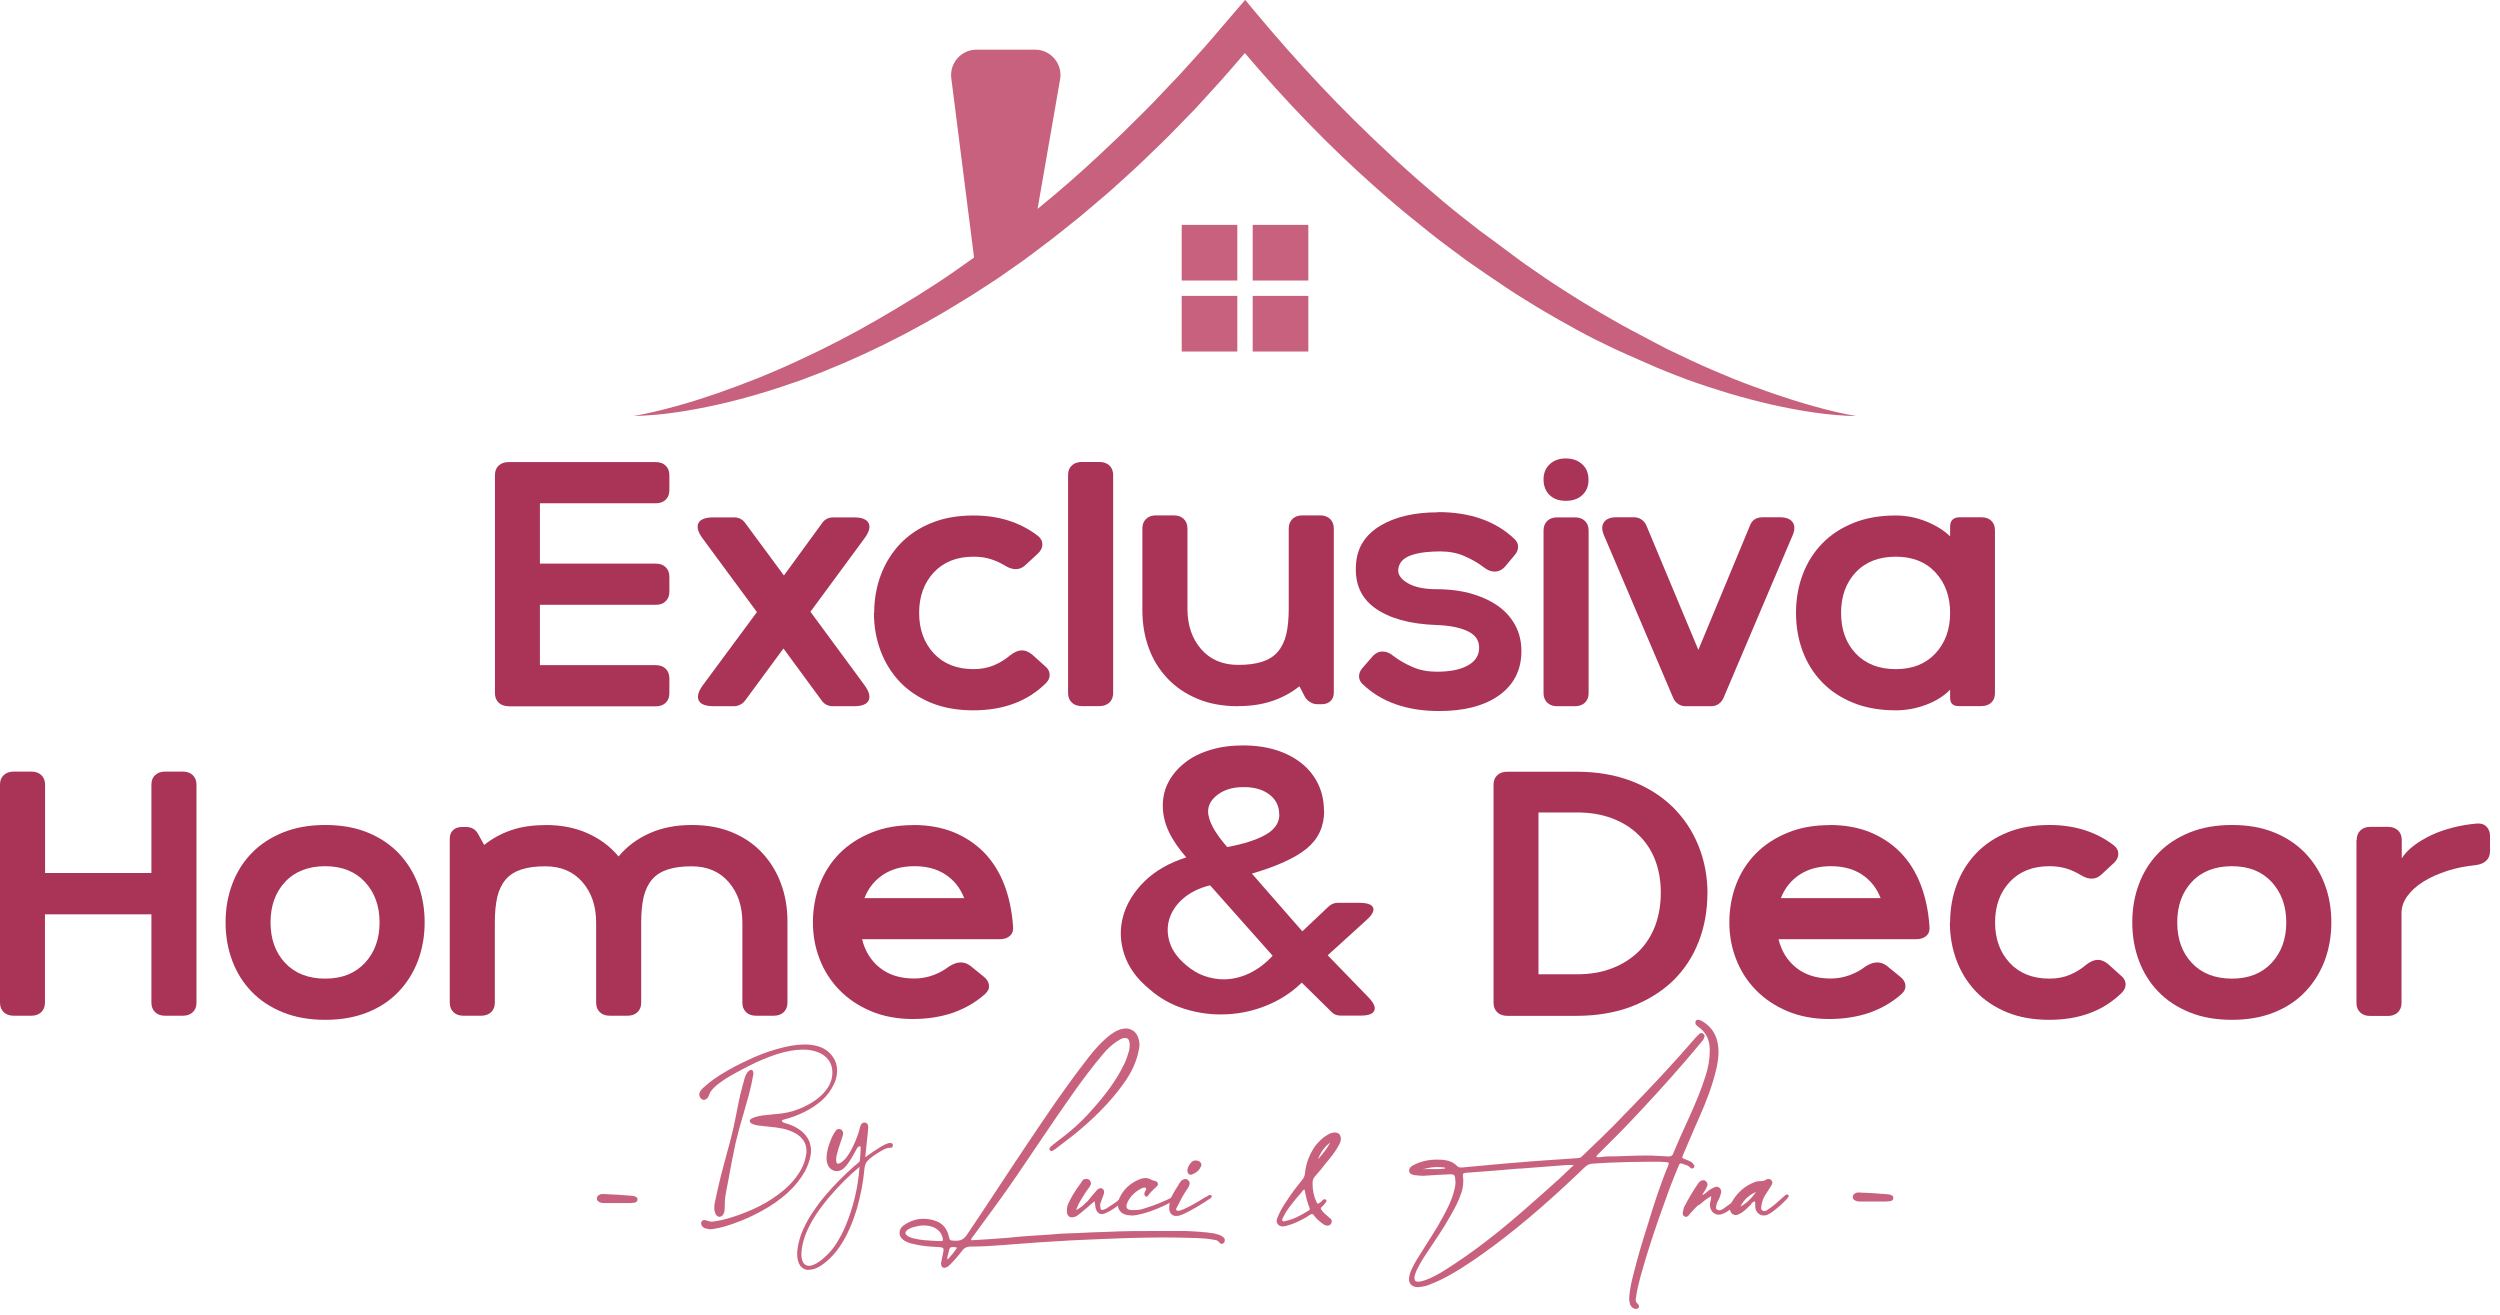 <svg width="213" height="112" viewBox="0 0 213 112" fill="none" xmlns="http://www.w3.org/2000/svg">
<g clip-path="url(#clip0_877_21)">
<path d="M43.34 60.17C42.98 60.17 42.7 60.07 42.49 59.87C42.28 59.67 42.17 59.4 42.17 59.06V40.48C42.17 40.14 42.27 39.87 42.49 39.67C42.7 39.47 42.98 39.37 43.34 39.37H55.86C56.22 39.37 56.5 39.47 56.71 39.67C56.92 39.87 57.03 40.14 57.03 40.48V41.76C57.03 42.1 56.93 42.37 56.71 42.58C56.49 42.79 56.22 42.88 55.86 42.88H46V48.02H55.86C56.22 48.02 56.5 48.12 56.71 48.32C56.92 48.52 57.03 48.79 57.03 49.14V50.41C57.03 50.75 56.93 51.02 56.71 51.23C56.49 51.44 56.22 51.53 55.86 51.53H46V56.67H55.86C56.22 56.67 56.5 56.77 56.71 56.97C56.92 57.17 57.03 57.45 57.03 57.79V59.07C57.03 59.41 56.93 59.68 56.71 59.88C56.5 60.08 56.22 60.18 55.86 60.18H43.34V60.17Z" fill="#AA3358"/>
<path d="M60.82 60.17C60.13 60.17 59.7 60.01 59.54 59.69C59.38 59.37 59.48 58.94 59.86 58.41L64.49 52.15L59.83 45.83C59.45 45.3 59.35 44.87 59.51 44.56C59.67 44.25 60.1 44.08 60.79 44.08H62.52C62.94 44.08 63.26 44.24 63.49 44.56L66.79 49.03L70.05 44.56C70.27 44.24 70.59 44.08 71.02 44.08H72.75C73.42 44.08 73.83 44.24 74 44.56C74.17 44.88 74.06 45.3 73.68 45.83L69.05 52.12L73.68 58.41C74.06 58.94 74.16 59.37 74 59.69C73.84 60.01 73.42 60.17 72.75 60.17H70.98C70.56 60.17 70.24 60.01 70.01 59.69L66.75 55.25L63.48 59.69C63.37 59.84 63.23 59.96 63.06 60.04C62.89 60.12 62.72 60.17 62.54 60.17H60.81H60.82Z" fill="#AA3358"/>
<path d="M74.48 52.22C74.48 51.07 74.67 49.99 75.05 48.98C75.43 47.97 75.98 47.09 76.7 46.33C77.42 45.58 78.3 44.98 79.35 44.56C80.39 44.13 81.59 43.92 82.95 43.92C85.08 43.92 86.9 44.49 88.41 45.64C88.68 45.85 88.81 46.1 88.81 46.38C88.81 46.66 88.69 46.91 88.44 47.15L87.37 48.14C87.12 48.38 86.85 48.49 86.54 48.49C86.25 48.49 85.95 48.39 85.64 48.2C85.26 47.97 84.86 47.78 84.42 47.64C83.99 47.5 83.49 47.43 82.94 47.43C81.52 47.43 80.39 47.88 79.56 48.77C78.73 49.66 78.31 50.81 78.31 52.22C78.31 53.63 78.73 54.77 79.56 55.67C80.39 56.56 81.52 57.01 82.94 57.01C83.58 57.01 84.17 56.9 84.69 56.68C85.21 56.46 85.67 56.17 86.07 55.83C86.43 55.55 86.76 55.41 87.07 55.41C87.36 55.41 87.64 55.53 87.93 55.76L89.03 56.75C89.27 56.94 89.41 57.17 89.43 57.44C89.45 57.71 89.35 57.96 89.13 58.19C87.57 59.74 85.51 60.52 82.93 60.52C81.58 60.52 80.38 60.31 79.33 59.88C78.29 59.45 77.4 58.86 76.68 58.11C75.96 57.35 75.41 56.47 75.03 55.46C74.65 54.45 74.46 53.37 74.46 52.22H74.48Z" fill="#AA3358"/>
<path d="M91 40.47C91 40.13 91.1 39.86 91.32 39.66C91.53 39.46 91.81 39.36 92.17 39.36H93.67C94.03 39.36 94.31 39.46 94.52 39.66C94.73 39.86 94.84 40.13 94.84 40.47V59.05C94.84 59.39 94.73 59.66 94.52 59.86C94.31 60.06 94.02 60.16 93.67 60.16H92.17C91.81 60.16 91.53 60.06 91.32 59.86C91.11 59.66 91 59.39 91 59.05V40.47Z" fill="#AA3358"/>
<path d="M105.49 60.17C104.18 60.17 103.02 59.96 102.01 59.53C101 59.11 100.14 58.52 99.44 57.77C98.74 57.02 98.21 56.16 97.86 55.17C97.5 54.18 97.33 53.11 97.33 51.96V45.03C97.33 44.69 97.43 44.42 97.65 44.21C97.86 44.01 98.14 43.91 98.5 43.91H100C100.36 43.91 100.64 44.01 100.85 44.21C101.06 44.41 101.17 44.69 101.17 45.03V51.86C101.17 53.27 101.56 54.41 102.34 55.31C103.12 56.2 104.17 56.65 105.51 56.65C106.31 56.65 106.98 56.56 107.54 56.38C108.09 56.2 108.54 55.92 108.87 55.53C109.2 55.15 109.44 54.65 109.59 54.05C109.73 53.44 109.8 52.71 109.8 51.86V45.03C109.8 44.69 109.91 44.42 110.12 44.21C110.33 44.01 110.62 43.91 110.97 43.91H112.47C112.83 43.91 113.11 44.01 113.32 44.21C113.53 44.41 113.64 44.69 113.64 45.03V59.01C113.64 59.31 113.55 59.55 113.36 59.73C113.17 59.91 112.92 60 112.61 60H112.24C112.04 60 111.85 59.95 111.66 59.84C111.47 59.73 111.32 59.59 111.21 59.43L110.71 58.47C110.02 59.02 109.25 59.44 108.38 59.73C107.51 60.02 106.56 60.16 105.52 60.16L105.49 60.17Z" fill="#AA3358"/>
<path d="M122.51 43.63C125.26 43.63 127.44 44.4 129.04 45.93C129.24 46.12 129.34 46.34 129.34 46.58C129.34 46.82 129.25 47.06 129.07 47.27L128.3 48.19C128.03 48.53 127.71 48.7 127.33 48.7C127.02 48.7 126.71 48.57 126.4 48.32C125.93 47.96 125.39 47.65 124.77 47.38C124.15 47.11 123.46 46.98 122.71 46.98C122.31 46.98 121.91 47 121.51 47.04C121.11 47.08 120.74 47.15 120.41 47.25C120.08 47.34 119.8 47.48 119.58 47.66C119.36 47.84 119.21 48.08 119.15 48.38C119.04 48.87 119.29 49.29 119.9 49.66C120.51 50.03 121.34 50.2 122.38 50.2C123.53 50.2 124.57 50.34 125.49 50.62C126.41 50.9 127.19 51.28 127.82 51.77C128.45 52.26 128.92 52.86 129.24 53.56C129.55 54.26 129.67 55.04 129.61 55.89C129.5 57.36 128.82 58.51 127.58 59.34C126.34 60.17 124.68 60.58 122.62 60.58C119.87 60.58 117.69 59.82 116.09 58.28C115.89 58.09 115.79 57.87 115.79 57.63C115.79 57.39 115.88 57.15 116.06 56.94L116.86 56.02C117.13 55.68 117.44 55.51 117.79 55.51C118.12 55.51 118.43 55.64 118.72 55.89C119.19 56.25 119.73 56.56 120.35 56.83C120.97 57.1 121.66 57.23 122.41 57.23C123.45 57.23 124.29 57.08 124.92 56.77C125.55 56.46 125.91 56.03 126 55.48C126.11 54.74 125.83 54.19 125.17 53.84C124.51 53.49 123.57 53.29 122.37 53.25C120.11 53.17 118.36 52.68 117.14 51.8C115.92 50.92 115.39 49.64 115.54 47.99C115.65 46.63 116.33 45.56 117.59 44.8C118.85 44.04 120.48 43.65 122.5 43.65L122.51 43.63Z" fill="#AA3358"/>
<path d="M131.51 40.85C131.51 40.32 131.68 39.89 132.03 39.56C132.37 39.23 132.83 39.06 133.41 39.06C133.99 39.06 134.45 39.23 134.81 39.56C135.17 39.89 135.34 40.33 135.34 40.89C135.34 41.45 135.16 41.85 134.81 42.18C134.46 42.51 133.99 42.67 133.41 42.67C132.83 42.67 132.37 42.51 132.03 42.18C131.69 41.85 131.51 41.41 131.51 40.85ZM131.51 45.2C131.51 44.86 131.61 44.59 131.83 44.38C132.05 44.17 132.32 44.08 132.68 44.08H134.18C134.54 44.08 134.82 44.18 135.03 44.38C135.24 44.58 135.35 44.85 135.35 45.2V59.06C135.35 59.4 135.24 59.67 135.03 59.87C134.82 60.07 134.53 60.17 134.18 60.17H132.68C132.32 60.17 132.04 60.07 131.83 59.87C131.62 59.67 131.51 59.4 131.51 59.06V45.2Z" fill="#AA3358"/>
<path d="M143.63 60.17C143.38 60.17 143.17 60.11 142.98 59.98C142.79 59.85 142.65 59.68 142.56 59.47L136.66 45.61C136.46 45.14 136.46 44.77 136.66 44.49C136.86 44.21 137.21 44.07 137.73 44.07H139.2C139.45 44.07 139.66 44.13 139.85 44.26C140.04 44.39 140.18 44.56 140.27 44.77L144.7 55.37L149.1 44.77C149.28 44.3 149.64 44.07 150.2 44.07H151.63C152.16 44.07 152.53 44.21 152.73 44.49C152.93 44.77 152.93 45.14 152.73 45.61L146.84 59.47C146.75 59.68 146.61 59.85 146.42 59.98C146.23 60.11 146.01 60.17 145.77 60.17H143.64H143.63Z" fill="#AA3358"/>
<path d="M153.02 52.22C153.02 51.05 153.21 49.96 153.59 48.95C153.97 47.94 154.52 47.06 155.24 46.32C155.96 45.57 156.85 44.99 157.9 44.56C158.96 44.13 160.16 43.92 161.52 43.92C162.41 43.92 163.27 44.09 164.12 44.43C164.96 44.77 165.64 45.2 166.15 45.7V44.87C166.15 44.34 166.43 44.07 166.98 44.07H168.81C169.17 44.07 169.45 44.17 169.66 44.37C169.87 44.57 169.97 44.84 169.97 45.19V59.05C169.97 59.39 169.87 59.66 169.66 59.86C169.45 60.06 169.16 60.16 168.81 60.16H166.88C166.39 60.16 166.15 59.92 166.15 59.46V58.76C165.64 59.29 164.96 59.72 164.12 60.04C163.27 60.36 162.41 60.52 161.52 60.52C160.17 60.52 158.96 60.31 157.9 59.88C156.84 59.45 155.96 58.87 155.24 58.12C154.52 57.38 153.97 56.5 153.59 55.49C153.21 54.48 153.02 53.39 153.02 52.22ZM156.86 52.22C156.86 53.65 157.28 54.8 158.11 55.68C158.94 56.56 160.08 57.01 161.52 57.01C162.96 57.01 164.07 56.56 164.9 55.67C165.73 54.78 166.15 53.63 166.15 52.22C166.15 50.81 165.73 49.67 164.9 48.77C164.07 47.87 162.94 47.43 161.52 47.43C160.1 47.43 158.94 47.87 158.11 48.76C157.28 49.64 156.86 50.8 156.86 52.22Z" fill="#AA3358"/>
<path d="M1.17 86.54C0.81 86.54 0.53 86.44 0.32 86.24C0.11 86.04 0 85.77 0 85.43V66.85C0 66.51 0.1 66.24 0.32 66.04C0.53 65.84 0.81 65.74 1.17 65.74H2.67C3.03 65.74 3.31 65.84 3.52 66.04C3.73 66.24 3.84 66.51 3.84 66.85V74.38H12.9V66.85C12.9 66.51 13 66.24 13.22 66.04C13.43 65.84 13.71 65.74 14.07 65.74H15.57C15.93 65.74 16.21 65.84 16.42 66.04C16.63 66.24 16.74 66.51 16.74 66.85V85.43C16.74 85.77 16.64 86.04 16.42 86.24C16.21 86.44 15.93 86.54 15.57 86.54H14.07C13.71 86.54 13.43 86.44 13.22 86.24C13.01 86.04 12.9 85.77 12.9 85.43V77.9H3.83V85.43C3.83 85.77 3.72 86.04 3.51 86.24C3.3 86.44 3.01 86.54 2.66 86.54H1.16H1.17Z" fill="#AA3358"/>
<path d="M19.22 78.59C19.22 77.419 19.41 76.329 19.79 75.32C20.17 74.309 20.72 73.43 21.44 72.69C22.16 71.94 23.05 71.36 24.1 70.93C25.16 70.5 26.36 70.29 27.72 70.29C29.08 70.29 30.27 70.5 31.32 70.93C32.36 71.35 33.25 71.95 33.97 72.7C34.69 73.46 35.24 74.34 35.62 75.35C36 76.359 36.18 77.439 36.18 78.59C36.18 79.74 35.99 80.82 35.62 81.83C35.24 82.84 34.69 83.72 33.97 84.48C33.25 85.24 32.37 85.829 31.32 86.249C30.28 86.669 29.08 86.889 27.72 86.889C26.36 86.889 25.16 86.68 24.1 86.249C23.04 85.82 22.16 85.24 21.44 84.49C20.72 83.749 20.17 82.87 19.79 81.86C19.41 80.85 19.22 79.76 19.22 78.59ZM23.05 78.59C23.05 80.019 23.47 81.17 24.3 82.05C25.13 82.93 26.27 83.379 27.71 83.379C29.15 83.379 30.26 82.93 31.09 82.04C31.92 81.15 32.34 79.999 32.34 78.59C32.34 77.18 31.92 76.04 31.09 75.139C30.26 74.249 29.13 73.8 27.71 73.8C26.29 73.8 25.13 74.24 24.3 75.129C23.47 76.01 23.05 77.169 23.05 78.59Z" fill="#AA3358"/>
<path d="M46.47 70.29C47.8 70.29 49 70.519 50.05 70.99C51.11 71.46 51.99 72.12 52.7 72.97C53.41 72.12 54.29 71.46 55.35 70.99C56.41 70.519 57.6 70.29 58.93 70.29C60.26 70.29 61.4 70.5 62.41 70.93C63.42 71.35 64.27 71.94 64.96 72.69C65.65 73.44 66.18 74.3 66.54 75.29C66.91 76.28 67.09 77.35 67.09 78.499V85.43C67.09 85.77 66.98 86.04 66.77 86.24C66.56 86.439 66.27 86.54 65.92 86.54H64.42C64.06 86.54 63.78 86.439 63.57 86.24C63.36 86.04 63.25 85.77 63.25 85.43V78.6C63.25 77.189 62.86 76.05 62.08 75.15C61.3 74.25 60.25 73.809 58.92 73.809C58.12 73.809 57.44 73.9 56.89 74.08C56.34 74.26 55.89 74.54 55.56 74.93C55.23 75.31 54.99 75.81 54.84 76.41C54.7 77.02 54.63 77.749 54.63 78.6V85.43C54.63 85.77 54.52 86.04 54.31 86.24C54.1 86.439 53.81 86.54 53.46 86.54H51.96C51.6 86.54 51.32 86.439 51.11 86.24C50.9 86.04 50.79 85.77 50.79 85.43V78.6C50.79 77.189 50.4 76.05 49.62 75.15C48.84 74.25 47.79 73.809 46.45 73.809C45.65 73.809 44.97 73.9 44.42 74.08C43.87 74.26 43.42 74.54 43.09 74.93C42.76 75.31 42.52 75.81 42.37 76.41C42.23 77.02 42.16 77.749 42.16 78.6V85.43C42.16 85.77 42.05 86.04 41.84 86.24C41.63 86.439 41.34 86.54 40.99 86.54H39.49C39.13 86.54 38.85 86.439 38.64 86.24C38.43 86.04 38.32 85.77 38.32 85.43V71.45C38.32 71.15 38.41 70.91 38.6 70.73C38.79 70.55 39.04 70.46 39.35 70.46H39.72C40.16 70.46 40.5 70.65 40.72 71.029L41.25 71.99C41.94 71.439 42.71 71.02 43.56 70.73C44.41 70.44 45.37 70.3 46.44 70.3L46.47 70.29Z" fill="#AA3358"/>
<path d="M77.81 70.29C79.1 70.29 80.25 70.5 81.26 70.91C82.27 71.33 83.14 71.91 83.86 72.65C84.58 73.4 85.15 74.3 85.56 75.37C85.97 76.43 86.22 77.62 86.31 78.91C86.35 79.25 86.27 79.52 86.06 79.72C85.85 79.92 85.56 80.019 85.21 80.019H73.45C73.7 81.04 74.2 81.85 74.97 82.46C75.74 83.07 76.71 83.37 77.89 83.37C78.47 83.37 79.01 83.27 79.52 83.08C80.03 82.89 80.47 82.65 80.85 82.35C81.21 82.12 81.54 81.999 81.85 81.999C82.14 81.999 82.41 82.09 82.68 82.29L83.81 83.21C84.08 83.419 84.23 83.66 84.26 83.93C84.29 84.2 84.19 84.45 83.94 84.68C83.16 85.38 82.25 85.909 81.21 86.279C80.17 86.639 79.01 86.82 77.75 86.82C76.49 86.82 75.26 86.6 74.2 86.15C73.14 85.7 72.25 85.1 71.52 84.35C70.79 83.6 70.22 82.72 69.84 81.73C69.45 80.74 69.26 79.689 69.26 78.59C69.26 77.49 69.45 76.359 69.84 75.35C70.23 74.34 70.79 73.46 71.52 72.72C72.25 71.98 73.15 71.389 74.22 70.95C75.29 70.51 76.48 70.3 77.82 70.3L77.81 70.29ZM77.91 73.8C76.87 73.8 75.98 74.04 75.25 74.519C74.52 74.999 73.99 75.659 73.65 76.519H82.15C81.82 75.669 81.29 74.999 80.57 74.519C79.85 74.04 78.97 73.8 77.92 73.8H77.91Z" fill="#AA3358"/>
<path d="M112.82 69.07C112.82 70.41 112.32 71.48 111.34 72.29C110.35 73.1 108.79 73.81 106.66 74.43L110.96 79.35L113.19 77.24C113.41 77.03 113.68 76.92 113.99 76.92H115.79C116.48 76.92 116.88 77.06 116.99 77.33C117.1 77.61 116.9 77.97 116.39 78.42L113.12 81.39L116.62 85C117.06 85.47 117.22 85.84 117.08 86.12C116.95 86.4 116.56 86.53 115.91 86.53H114.24C113.88 86.53 113.61 86.41 113.41 86.18L110.91 83.72C110.02 84.59 108.97 85.26 107.76 85.73C106.55 86.2 105.3 86.43 104.01 86.43C102.92 86.43 101.86 86.26 100.81 85.92C99.77 85.58 98.81 85.04 97.95 84.29C96.86 83.4 96.14 82.4 95.78 81.29C95.42 80.18 95.4 79.1 95.7 78.03C96 76.97 96.6 75.99 97.51 75.09C98.42 74.2 99.61 73.51 101.07 73.05C100.41 72.28 99.9 71.55 99.57 70.83C99.24 70.12 99.07 69.39 99.07 68.64C99.07 67.89 99.24 67.21 99.57 66.6C99.9 65.98 100.37 65.44 100.97 64.97C101.57 64.5 102.29 64.14 103.14 63.89C103.98 63.63 104.92 63.51 105.94 63.51C106.96 63.51 107.93 63.65 108.77 63.92C109.61 64.19 110.34 64.58 110.94 65.07C111.54 65.56 112 66.15 112.32 66.83C112.64 67.51 112.8 68.26 112.8 69.07H112.82ZM103.09 75.43C102.16 75.66 101.4 76.04 100.81 76.55C100.22 77.06 99.83 77.64 99.63 78.29C99.43 78.94 99.44 79.61 99.66 80.3C99.88 80.99 100.35 81.64 101.06 82.23C101.55 82.66 102.07 82.96 102.61 83.15C103.15 83.34 103.7 83.44 104.26 83.44C105.01 83.44 105.75 83.26 106.48 82.91C107.2 82.56 107.85 82.06 108.43 81.43L103.1 75.43H103.09ZM108.99 69.39C108.99 68.69 108.71 68.12 108.16 67.7C107.61 67.27 106.87 67.06 105.96 67.06C105.05 67.06 104.35 67.27 103.78 67.68C103.21 68.1 102.93 68.58 102.93 69.13C102.93 69.53 103.08 70 103.36 70.52C103.65 71.04 104.05 71.59 104.56 72.17C105.96 71.91 107.05 71.56 107.83 71.12C108.61 70.68 109 70.1 109 69.4L108.99 69.39Z" fill="#AA3358"/>
<path d="M145.47 76.13C145.47 77.6 145.22 78.97 144.72 80.25C144.22 81.53 143.49 82.63 142.54 83.56C141.58 84.48 140.41 85.21 139.02 85.75C137.63 86.28 136.06 86.55 134.31 86.55H128.42C128.06 86.55 127.78 86.45 127.57 86.25C127.36 86.05 127.25 85.78 127.25 85.44V66.86C127.25 66.52 127.35 66.25 127.57 66.05C127.78 65.85 128.06 65.75 128.42 65.75H134.31C136.07 65.75 137.63 66.02 139.01 66.55C140.38 67.08 141.55 67.82 142.51 68.75C143.46 69.69 144.2 70.79 144.71 72.06C145.22 73.32 145.48 74.69 145.48 76.16L145.47 76.13ZM141.5 76.06C141.5 75.04 141.34 74.11 141.02 73.28C140.7 72.45 140.23 71.73 139.6 71.13C138.98 70.52 138.23 70.05 137.35 69.72C136.47 69.39 135.47 69.22 134.34 69.22H131.08V83.01H134.34C135.47 83.01 136.48 82.84 137.35 82.5C138.23 82.16 138.98 81.68 139.6 81.08C140.22 80.47 140.69 79.74 141.02 78.88C141.34 78.02 141.5 77.08 141.5 76.05V76.06Z" fill="#AA3358"/>
<path d="M155.89 70.29C157.18 70.29 158.33 70.5 159.34 70.91C160.35 71.33 161.22 71.91 161.94 72.65C162.66 73.4 163.23 74.3 163.64 75.37C164.05 76.43 164.3 77.62 164.39 78.91C164.43 79.25 164.35 79.52 164.14 79.72C163.93 79.92 163.64 80.019 163.29 80.019H151.53C151.78 81.04 152.28 81.85 153.05 82.46C153.82 83.07 154.79 83.37 155.97 83.37C156.55 83.37 157.09 83.27 157.6 83.08C158.11 82.89 158.55 82.65 158.93 82.35C159.29 82.12 159.62 81.999 159.93 81.999C160.22 81.999 160.49 82.09 160.76 82.29L161.89 83.21C162.16 83.419 162.31 83.66 162.34 83.93C162.37 84.2 162.27 84.45 162.02 84.68C161.24 85.38 160.33 85.909 159.29 86.279C158.25 86.639 157.09 86.82 155.83 86.82C154.57 86.82 153.34 86.6 152.28 86.15C151.22 85.7 150.33 85.1 149.6 84.35C148.87 83.6 148.3 82.72 147.92 81.73C147.53 80.74 147.34 79.689 147.34 78.59C147.34 77.49 147.53 76.359 147.92 75.35C148.31 74.34 148.87 73.46 149.6 72.72C150.33 71.98 151.23 71.389 152.3 70.95C153.37 70.51 154.56 70.3 155.9 70.3L155.89 70.29ZM155.99 73.8C154.95 73.8 154.06 74.04 153.33 74.519C152.6 74.999 152.07 75.659 151.73 76.519H160.23C159.9 75.669 159.37 74.999 158.65 74.519C157.93 74.04 157.05 73.8 156 73.8H155.99Z" fill="#AA3358"/>
<path d="M166.15 78.59C166.15 77.439 166.34 76.359 166.72 75.35C167.1 74.34 167.65 73.46 168.37 72.7C169.09 71.95 169.97 71.35 171.02 70.93C172.06 70.5 173.26 70.29 174.62 70.29C176.75 70.29 178.57 70.86 180.08 72.01C180.35 72.22 180.48 72.469 180.48 72.749C180.48 73.029 180.36 73.279 180.11 73.519L179.04 74.51C178.79 74.75 178.52 74.86 178.21 74.86C177.92 74.86 177.62 74.76 177.31 74.57C176.93 74.34 176.53 74.15 176.09 74.01C175.66 73.87 175.16 73.8 174.61 73.8C173.19 73.8 172.06 74.249 171.23 75.139C170.4 76.029 169.98 77.18 169.98 78.59C169.98 79.999 170.4 81.14 171.23 82.04C172.06 82.93 173.19 83.379 174.61 83.379C175.25 83.379 175.84 83.27 176.36 83.05C176.88 82.83 177.34 82.54 177.74 82.2C178.1 81.919 178.43 81.779 178.74 81.779C179.03 81.779 179.31 81.9 179.6 82.129L180.7 83.12C180.94 83.31 181.08 83.54 181.1 83.809C181.12 84.079 181.02 84.329 180.8 84.559C179.24 86.109 177.18 86.889 174.6 86.889C173.25 86.889 172.05 86.68 171 86.249C169.96 85.82 169.07 85.23 168.35 84.48C167.63 83.72 167.08 82.84 166.7 81.83C166.32 80.82 166.13 79.74 166.13 78.59H166.15Z" fill="#AA3358"/>
<path d="M181.67 78.59C181.67 77.419 181.86 76.329 182.24 75.32C182.62 74.309 183.17 73.43 183.89 72.69C184.61 71.94 185.5 71.36 186.55 70.93C187.61 70.5 188.81 70.29 190.17 70.29C191.53 70.29 192.72 70.5 193.77 70.93C194.81 71.35 195.7 71.95 196.42 72.7C197.14 73.46 197.69 74.34 198.07 75.35C198.45 76.359 198.63 77.439 198.63 78.59C198.63 79.74 198.44 80.82 198.07 81.83C197.69 82.84 197.14 83.72 196.42 84.48C195.7 85.24 194.82 85.829 193.77 86.249C192.73 86.669 191.53 86.889 190.17 86.889C188.81 86.889 187.61 86.68 186.55 86.249C185.49 85.82 184.61 85.24 183.89 84.49C183.17 83.749 182.62 82.87 182.24 81.86C181.86 80.85 181.67 79.76 181.67 78.59ZM185.5 78.59C185.5 80.019 185.92 81.17 186.75 82.05C187.58 82.93 188.72 83.379 190.16 83.379C191.6 83.379 192.71 82.93 193.54 82.04C194.37 81.15 194.79 79.999 194.79 78.59C194.79 77.18 194.37 76.04 193.54 75.139C192.71 74.24 191.58 73.8 190.16 73.8C188.74 73.8 187.58 74.24 186.75 75.129C185.92 76.01 185.5 77.169 185.5 78.59Z" fill="#AA3358"/>
<path d="M200.79 71.57C200.79 71.23 200.89 70.96 201.11 70.75C201.33 70.54 201.6 70.45 201.96 70.45H203.46C203.82 70.45 204.1 70.55 204.31 70.75C204.52 70.95 204.63 71.22 204.63 71.57V73.13C204.87 72.75 205.21 72.39 205.64 72.06C206.07 71.73 206.57 71.43 207.12 71.17C207.68 70.9 208.29 70.69 208.95 70.52C209.61 70.35 210.29 70.23 210.98 70.17C211.34 70.13 211.62 70.21 211.83 70.41C212.04 70.61 212.15 70.89 212.15 71.23V72.51C212.15 72.85 212.05 73.12 211.83 73.33C211.62 73.53 211.34 73.65 210.98 73.7C210.09 73.79 209.26 73.95 208.5 74.2C207.73 74.45 207.06 74.75 206.48 75.11C205.9 75.47 205.45 75.88 205.11 76.34C204.78 76.8 204.61 77.28 204.61 77.79V85.45C204.61 85.79 204.5 86.06 204.29 86.26C204.08 86.46 203.79 86.56 203.44 86.56H201.94C201.58 86.56 201.3 86.46 201.09 86.26C200.88 86.06 200.77 85.79 200.77 85.45V71.59L200.79 71.57Z" fill="#AA3358"/>
<path d="M51.08 102.42C50.93 102.37 50.85 102.24 50.85 102.09C50.88 101.94 50.95 101.83 51.11 101.78C51.19 101.73 51.26 101.73 51.37 101.73C52.19 101.76 53.01 101.81 53.82 101.88C53.9 101.88 54 101.91 54.08 101.93C54.21 101.98 54.31 102.03 54.31 102.16V102.21C54.31 102.36 54.21 102.44 54.05 102.47C53.95 102.47 53.82 102.5 53.69 102.5H51.52C51.37 102.5 51.21 102.5 51.09 102.42H51.08Z" fill="#C8617E"/>
<path d="M82.78 105.67C83.78 105.62 84.77 105.54 85.77 105.47C86.46 105.39 87.15 105.34 87.84 105.29C88.68 105.24 89.55 105.19 90.39 105.11C90.85 105.08 91.31 105.08 91.77 105.06C92.59 105.01 93.41 104.98 94.2 104.96C95.71 104.88 97.19 104.88 98.7 104.88H100.95C101.77 104.91 102.59 104.96 103.4 105.08C103.58 105.13 103.78 105.16 103.99 105.26C104.09 105.31 104.22 105.39 104.3 105.49C104.35 105.54 104.35 105.62 104.35 105.67C104.35 105.77 104.32 105.87 104.22 105.93C104.17 105.98 104.14 105.98 104.09 105.98C104.01 105.98 103.94 105.93 103.86 105.83C103.76 105.68 103.58 105.65 103.43 105.63C102.92 105.53 102.41 105.5 101.9 105.48C100.95 105.45 99.98 105.43 99.04 105.43C98.1 105.43 97.12 105.46 96.15 105.48C94.51 105.53 92.91 105.61 91.27 105.68C89.4 105.78 87.54 105.91 85.7 106.06C84.7 106.14 83.68 106.21 82.69 106.21C82.36 106.21 82.13 106.34 81.95 106.59C81.64 107 81.31 107.38 80.95 107.74C80.87 107.82 80.77 107.92 80.64 107.97C80.56 108 80.51 108.02 80.46 108.02C80.31 108.02 80.2 107.92 80.18 107.71C80.18 107.63 80.18 107.53 80.21 107.45C80.26 107.19 80.31 106.96 80.36 106.71C80.39 106.61 80.39 106.53 80.39 106.48C80.39 106.3 80.29 106.28 80.01 106.25C79.27 106.22 78.55 106.17 77.84 105.99C77.58 105.94 77.33 105.86 77.1 105.73C76.79 105.55 76.64 105.3 76.64 105.04C76.64 104.78 76.77 104.55 77.02 104.38C77.56 104.02 78.09 103.84 78.68 103.84C79.09 103.84 79.5 103.92 79.91 104.1C80.4 104.33 80.7 104.76 80.83 105.3C80.93 105.73 80.93 105.68 81.37 105.71H81.5C81.93 105.71 82.19 105.51 82.42 105.15C84.18 102.54 85.89 99.89 87.66 97.26C89.17 95.01 90.7 92.74 92.36 90.59C92.9 89.87 93.46 89.16 94.12 88.57C94.48 88.24 94.86 87.93 95.32 87.75C95.5 87.67 95.7 87.65 95.88 87.62C96.37 87.62 96.77 87.88 96.95 88.34C97.03 88.54 97.08 88.77 97.08 89C97.08 89.1 97.08 89.23 97.05 89.33C96.87 90.43 96.39 91.4 95.75 92.29C94.55 93.98 93.07 95.41 91.46 96.71C90.95 97.12 90.41 97.5 89.9 97.91C89.85 97.94 89.82 97.96 89.77 97.99C89.72 98.04 89.64 98.07 89.59 98.07C89.54 98.07 89.49 98.04 89.44 97.99C89.41 97.96 89.41 97.94 89.41 97.91C89.41 97.83 89.46 97.76 89.51 97.71C89.69 97.56 89.87 97.4 90.07 97.25C91.14 96.46 92.14 95.59 93.01 94.59C94.11 93.36 95.11 92.09 95.82 90.58C95.97 90.25 96.1 89.86 96.2 89.51C96.23 89.36 96.25 89.2 96.25 89.05C96.25 88.95 96.25 88.85 96.22 88.77C96.19 88.54 96.07 88.44 95.86 88.44H95.78C95.55 88.47 95.37 88.59 95.17 88.72C94.71 89.03 94.33 89.38 93.97 89.82C93.05 90.89 92.21 92.04 91.39 93.19C89.75 95.51 88.2 97.87 86.59 100.22C85.41 101.96 84.14 103.64 82.89 105.36C82.84 105.44 82.74 105.51 82.74 105.64C82.74 105.64 82.77 105.67 82.79 105.67H82.78ZM77.88 104.54C77.68 104.59 77.45 104.67 77.27 104.82C77.19 104.9 77.14 104.97 77.14 105.05C77.14 105.13 77.19 105.2 77.29 105.28C77.42 105.38 77.57 105.43 77.72 105.48C78.05 105.56 78.38 105.63 78.72 105.66C79.21 105.69 79.67 105.74 80.15 105.74H80.23C80.31 105.74 80.33 105.71 80.33 105.64V105.54C80.28 105.28 80.18 105.08 80.02 104.9C79.66 104.52 79.2 104.41 78.64 104.41C78.44 104.41 78.15 104.46 77.87 104.54H77.88ZM81.48 106.28C81.35 106.25 81.25 106.25 81.17 106.25C80.91 106.25 80.89 106.35 80.81 106.76C80.76 106.89 80.71 107.04 80.71 107.19C80.71 107.22 80.74 107.27 80.74 107.32C81.02 107.01 81.3 106.68 81.53 106.32C81.5 106.29 81.5 106.27 81.48 106.27V106.28Z" fill="#C8617E"/>
<path d="M92.62 102.4C92.85 102.09 93.11 101.81 93.36 101.51C93.39 101.48 93.44 101.43 93.46 101.38C93.59 101.28 93.69 101.23 93.79 101.23C93.84 101.23 93.89 101.26 93.94 101.28C94.02 101.36 94.07 101.43 94.07 101.54C94.07 101.62 94.07 101.67 94.04 101.74C93.96 101.97 93.89 102.17 93.81 102.38C93.76 102.48 93.73 102.58 93.73 102.69C93.73 102.77 93.76 102.82 93.76 102.89C93.76 103.02 93.81 103.09 93.91 103.09C93.96 103.09 93.99 103.06 94.04 103.06C94.12 103.03 94.19 102.98 94.27 102.96C94.76 102.65 95.22 102.35 95.62 101.99C95.65 101.96 95.67 101.96 95.67 101.94C95.75 101.89 95.82 101.81 95.9 101.81C95.93 101.81 95.95 101.81 96 101.86C96.03 101.89 96.03 101.91 96.03 101.96C96.03 102.04 95.98 102.11 95.9 102.16C95.39 102.62 94.85 103.08 94.19 103.36C94.09 103.41 93.99 103.44 93.88 103.44C93.6 103.44 93.42 103.24 93.34 102.88C93.31 102.73 93.29 102.55 93.26 102.34C93.06 102.52 92.85 102.67 92.67 102.85C92.47 103 92.29 103.18 92.08 103.34C91.93 103.47 91.77 103.6 91.59 103.67C91.49 103.7 91.41 103.72 91.33 103.72C91.07 103.72 90.92 103.54 90.9 103.23V103.1C90.9 102.84 90.98 102.61 91.1 102.38C91.36 101.84 91.69 101.33 92.05 100.85C92.13 100.75 92.18 100.62 92.28 100.52C92.36 100.47 92.46 100.44 92.54 100.44C92.62 100.44 92.69 100.47 92.77 100.49C92.87 100.57 92.95 100.69 92.95 100.85C92.95 100.88 92.92 100.93 92.92 100.95C92.89 101.05 92.82 101.13 92.77 101.21C92.51 101.54 92.31 101.87 92.11 102.21C91.93 102.49 91.8 102.77 91.68 103.1C92.06 102.92 92.34 102.67 92.6 102.38L92.62 102.4Z" fill="#C8617E"/>
<path d="M96.34 103.55C95.65 103.55 95.24 103.17 95.24 102.63C95.24 102.45 95.29 102.27 95.37 102.09C95.73 101.3 96.34 100.76 97.16 100.45C97.31 100.4 97.44 100.37 97.59 100.37C97.77 100.37 97.95 100.42 98.1 100.52C98.2 100.57 98.3 100.6 98.43 100.62C98.56 100.67 98.66 100.77 98.66 100.88C98.66 100.96 98.61 101.03 98.53 101.11C98.27 101.34 98.02 101.57 97.81 101.88C97.78 101.91 97.76 101.96 97.68 101.96C97.65 101.96 97.63 101.96 97.6 101.93C97.55 101.88 97.5 101.83 97.5 101.75V101.7C97.5 101.57 97.58 101.5 97.63 101.39C97.63 101.36 97.66 101.34 97.66 101.31C97.66 101.23 97.61 101.18 97.51 101.18H97.46C97.36 101.21 97.26 101.23 97.15 101.31C96.66 101.57 96.28 101.97 96.05 102.46C96 102.59 95.97 102.69 95.97 102.77C95.97 102.95 96.1 103.08 96.4 103.1H96.63C96.91 103.1 97.19 103.07 97.47 102.97C98.36 102.69 99.23 102.36 100.08 101.9C100.18 101.82 100.28 101.8 100.36 101.8C100.41 101.8 100.46 101.83 100.46 101.88V101.91C100.46 102.04 100.33 102.11 100.23 102.17C99.16 102.78 98.06 103.27 96.86 103.52C96.71 103.55 96.55 103.55 96.37 103.57V103.54H96.32L96.34 103.55Z" fill="#C8617E"/>
<path d="M99.74 102.11C99.97 101.62 100.28 101.16 100.56 100.7C100.64 100.6 100.71 100.52 100.82 100.5C100.87 100.47 100.95 100.45 101 100.45C101.08 100.45 101.18 100.5 101.23 100.55C101.31 100.63 101.36 100.73 101.36 100.83C101.36 100.86 101.36 100.91 101.33 100.96C101.3 101.06 101.25 101.16 101.18 101.27C100.82 101.76 100.57 102.29 100.29 102.83L100.21 102.98V103.03C100.21 103.11 100.26 103.16 100.34 103.16C100.54 103.16 100.7 103.08 100.88 103.01C101.49 102.73 102.06 102.4 102.62 102.04C102.75 101.99 102.88 101.91 102.98 101.84C103.03 101.81 103.06 101.81 103.11 101.81C103.14 101.81 103.19 101.81 103.21 101.86C103.24 101.89 103.24 101.91 103.24 101.94C103.24 101.99 103.19 102.04 103.14 102.09C103.09 102.12 103.04 102.17 102.99 102.19C102.3 102.65 101.61 103.06 100.87 103.42C100.69 103.5 100.51 103.57 100.31 103.6H100.21C99.88 103.6 99.67 103.4 99.62 103.04V102.84C99.62 102.61 99.67 102.35 99.77 102.12L99.74 102.11ZM101.56 98.97C101.66 98.89 101.76 98.87 101.87 98.87C101.95 98.87 102.05 98.9 102.13 98.92C102.26 99 102.36 99.1 102.36 99.25C102.36 99.3 102.33 99.35 102.31 99.4C102.16 99.73 101.9 99.94 101.57 100.06C101.52 100.09 101.49 100.09 101.47 100.09C101.29 100.09 101.16 99.94 101.16 99.68C101.21 99.42 101.34 99.17 101.57 98.96L101.56 98.97Z" fill="#C8617E"/>
<path d="M114.08 97.54C113.77 98.15 113.34 98.66 112.9 99.18C112.64 99.54 112.34 99.87 112.06 100.2C111.88 100.38 111.83 100.58 111.83 100.84C111.83 101.4 111.93 101.91 112.16 102.4C112.21 102.5 112.24 102.55 112.29 102.55C112.34 102.55 112.39 102.52 112.47 102.45C112.57 102.4 112.65 102.3 112.73 102.22C112.76 102.19 112.81 102.17 112.86 102.17C112.89 102.17 112.91 102.17 112.94 102.2C112.99 102.23 113.02 102.28 113.02 102.33C113.02 102.38 112.99 102.41 112.94 102.46C112.86 102.59 112.76 102.69 112.66 102.79C112.56 102.87 112.53 102.92 112.53 102.94C112.53 102.99 112.56 103.04 112.63 103.14C112.78 103.34 112.99 103.52 113.19 103.68C113.24 103.73 113.29 103.78 113.37 103.83C113.42 103.91 113.47 103.98 113.47 104.06C113.47 104.11 113.44 104.19 113.42 104.24C113.34 104.37 113.24 104.42 113.09 104.42H113.01C112.81 104.37 112.65 104.24 112.5 104.11C112.3 103.96 112.12 103.78 111.96 103.57C111.91 103.47 111.86 103.44 111.78 103.44C111.75 103.44 111.68 103.47 111.63 103.49C111.27 103.75 110.86 103.95 110.48 104.13C110.2 104.26 109.89 104.36 109.61 104.44C109.51 104.47 109.38 104.49 109.28 104.49C109.13 104.49 109 104.44 108.9 104.34C108.82 104.24 108.77 104.14 108.77 104.03C108.77 103.88 108.85 103.72 108.9 103.6C109.1 103.11 109.39 102.65 109.69 102.22C110.07 101.63 110.48 101.1 110.92 100.56C111.07 100.38 111.15 100.23 111.18 100C111.26 99.13 111.56 98.34 112.07 97.62C112.38 97.24 112.71 96.9 113.14 96.67C113.29 96.57 113.45 96.52 113.63 96.49H113.73C114.06 96.49 114.24 96.69 114.24 97.03C114.24 97.23 114.16 97.39 114.09 97.54H114.08ZM110.96 101.5C110.45 102.09 109.96 102.65 109.55 103.29C109.47 103.44 109.37 103.62 109.29 103.78C109.26 103.86 109.24 103.91 109.24 103.93C109.24 104.01 109.29 104.06 109.39 104.06C109.42 104.06 109.47 104.03 109.52 104.03C110.24 103.88 110.85 103.54 111.46 103.16C111.54 103.13 111.59 103.06 111.59 102.98C111.59 102.95 111.59 102.9 111.56 102.88C111.36 102.39 111.25 101.88 111.15 101.35C111.02 101.38 110.97 101.45 110.95 101.5H110.96ZM112.29 98.77C112.67 98.34 113.06 97.88 113.34 97.34C112.83 97.72 112.5 98.21 112.29 98.77Z" fill="#C8617E"/>
<path d="M136.24 98.59C136.34 98.59 136.44 98.59 136.52 98.56C136.65 98.56 136.78 98.53 136.9 98.53C138 98.53 139.1 98.45 140.2 98.45H140.61C141.15 98.48 141.66 98.5 142.17 98.53C142.35 98.53 142.48 98.48 142.55 98.3C143.44 96.1 144.59 93.98 145.31 91.68C145.54 90.99 145.67 90.27 145.67 89.53V89.43C145.67 88.64 145.39 87.97 144.7 87.49C144.62 87.44 144.55 87.36 144.5 87.31C144.45 87.26 144.45 87.21 144.45 87.13C144.45 87.08 144.45 87.03 144.48 86.98C144.53 86.9 144.61 86.88 144.68 86.88C144.71 86.88 144.76 86.88 144.78 86.91C144.86 86.91 144.93 86.96 145.01 86.99C145.83 87.48 146.29 88.19 146.39 89.16C146.39 89.29 146.42 89.44 146.42 89.57C146.42 90.46 146.19 91.33 145.93 92.18C145.52 93.56 144.93 94.86 144.35 96.17L143.43 98.32C143.4 98.37 143.4 98.42 143.38 98.45C143.35 98.53 143.33 98.58 143.33 98.6C143.33 98.68 143.41 98.7 143.53 98.75C143.65 98.8 143.81 98.85 143.96 98.93C144.09 98.98 144.22 99.08 144.29 99.21C144.34 99.26 144.37 99.31 144.37 99.36C144.37 99.41 144.34 99.46 144.29 99.51C144.24 99.54 144.21 99.56 144.16 99.56C144.11 99.56 144.06 99.53 144.01 99.48C143.98 99.48 143.96 99.45 143.96 99.43C143.81 99.3 143.6 99.23 143.4 99.17C143.3 99.14 143.25 99.12 143.2 99.12C143.1 99.12 143.07 99.2 143 99.38C142.57 100.4 142.18 101.4 141.82 102.45C141.05 104.55 140.34 106.69 139.75 108.84C139.6 109.4 139.47 109.94 139.39 110.53C139.39 110.61 139.36 110.66 139.36 110.73C139.36 110.86 139.41 111.01 139.56 111.11C139.61 111.16 139.64 111.21 139.64 111.29V111.37C139.59 111.47 139.51 111.52 139.38 111.52C139.2 111.52 139 111.39 138.89 111.16C138.84 110.98 138.81 110.83 138.81 110.67V110.49C138.86 109.88 138.99 109.26 139.14 108.68C139.5 107.22 139.93 105.77 140.39 104.34C140.9 102.65 141.44 100.97 142.13 99.31C142.16 99.21 142.18 99.16 142.18 99.11C142.18 99.06 142.13 99.03 141.92 99.01C141.77 99.01 141.59 98.98 141.41 98.98H140.62C139.42 98.98 138.27 99.01 137.07 99.06C136.64 99.09 136.18 99.11 135.74 99.14C135.46 99.14 135.23 99.24 135.02 99.45C132.57 101.8 130.04 104.07 127.33 106.09C126.13 106.98 124.93 107.83 123.63 108.57C123.07 108.9 122.48 109.18 121.89 109.41C121.61 109.54 121.33 109.61 121.02 109.64C120.94 109.64 120.87 109.67 120.79 109.67C120.71 109.67 120.64 109.64 120.56 109.64C120.23 109.54 120.05 109.33 120.05 109C120.05 108.69 120.15 108.41 120.28 108.13C120.51 107.62 120.82 107.13 121.12 106.67C121.71 105.7 122.37 104.75 122.91 103.73C123.34 102.96 123.73 102.17 123.93 101.3C123.98 101.1 124.01 100.92 124.01 100.74C124.01 100.64 123.98 100.51 123.98 100.41C123.95 100.1 123.88 100.05 123.57 100.05C122.96 100.08 122.34 100.1 121.7 100.15C121.55 100.15 121.39 100.18 121.24 100.18C121.04 100.18 120.81 100.15 120.6 100.13C120.37 100.1 120.11 100.05 120.06 99.8V99.72C120.06 99.54 120.19 99.39 120.44 99.26C121.08 98.93 121.74 98.8 122.43 98.8C122.63 98.8 122.81 98.8 123.02 98.83C123.45 98.88 123.84 99.03 124.14 99.34C124.24 99.44 124.34 99.47 124.47 99.47H124.57C125.69 99.37 126.79 99.27 127.92 99.16C128.84 99.08 129.79 99.01 130.7 98.93C131.95 98.85 133.2 98.75 134.46 98.67C134.61 98.67 134.72 98.59 134.82 98.49C135.94 97.42 137.04 96.37 138.12 95.25C138.3 95.05 138.48 94.87 138.66 94.69C140.65 92.65 142.62 90.55 144.49 88.38L144.8 88.07C144.85 88.02 144.9 88.02 144.95 88.02C145 88.02 145.05 88.02 145.1 88.07C145.18 88.12 145.23 88.2 145.23 88.27C145.23 88.3 145.23 88.32 145.2 88.37C145.17 88.52 145.1 88.63 145 88.73C144.51 89.32 144 89.93 143.49 90.52C141.98 92.26 140.45 93.94 138.87 95.6C138 96.52 137.11 97.39 136.24 98.26C136.16 98.36 136.04 98.41 136.01 98.57C136.09 98.6 136.14 98.6 136.21 98.6L136.24 98.59ZM129.44 99.56C127.93 99.69 126.43 99.82 124.92 99.92C124.69 99.95 124.64 99.97 124.64 100.1V100.23C124.67 100.36 124.67 100.49 124.67 100.61C124.67 100.97 124.62 101.33 124.49 101.68C124.26 102.37 123.93 102.98 123.57 103.6C122.96 104.7 122.24 105.72 121.55 106.77C121.24 107.23 120.96 107.69 120.71 108.2C120.63 108.4 120.53 108.61 120.51 108.84C120.51 109.1 120.59 109.2 120.82 109.2H120.9C121.1 109.17 121.28 109.12 121.49 109.05C122 108.85 122.51 108.59 123 108.28C125.5 106.72 127.78 104.91 129.97 102.99C130.97 102.12 131.94 101.25 132.91 100.38C133.29 100.02 133.65 99.66 134.09 99.26H133.48C132.15 99.36 130.8 99.46 129.47 99.57L129.44 99.56ZM121.83 99.61H122.16C122.47 99.61 122.77 99.61 123.08 99.56C123.11 99.56 123.13 99.56 123.13 99.53C123.13 99.53 123.13 99.5 123.1 99.48C122.9 99.45 122.67 99.43 122.46 99.43C122.03 99.43 121.62 99.51 121.21 99.63C121.41 99.6 121.62 99.6 121.82 99.6L121.83 99.61Z" fill="#C8617E"/>
<path d="M144.72 102.65C144.46 102.88 144.21 103.16 143.98 103.42C143.93 103.47 143.88 103.55 143.83 103.6C143.78 103.63 143.7 103.68 143.63 103.68C143.6 103.68 143.58 103.68 143.55 103.65C143.42 103.6 143.37 103.5 143.37 103.39C143.37 103.31 143.37 103.24 143.4 103.19C143.43 103.04 143.45 102.88 143.53 102.76C143.89 102.07 144.27 101.43 144.71 100.79C144.74 100.74 144.79 100.71 144.81 100.69C144.91 100.59 145.01 100.56 145.12 100.56C145.2 100.56 145.25 100.56 145.3 100.61C145.4 100.69 145.48 100.79 145.48 100.92C145.48 101 145.45 101.05 145.43 101.1C145.4 101.2 145.33 101.3 145.28 101.41C145.2 101.51 145.15 101.61 145.08 101.72C145.05 101.75 145.05 101.77 145.05 101.82C145.18 101.77 145.25 101.69 145.36 101.62C145.54 101.44 145.77 101.29 146 101.19C146.08 101.14 146.18 101.11 146.26 101.11C146.34 101.11 146.41 101.14 146.49 101.19C146.59 101.27 146.64 101.39 146.64 101.52C146.64 101.57 146.64 101.65 146.61 101.7C146.58 101.88 146.51 102.03 146.43 102.21C146.33 102.36 146.25 102.54 146.23 102.75C146.2 102.8 146.2 102.83 146.2 102.88C146.2 103.03 146.3 103.11 146.48 103.11H146.58C146.73 103.06 146.89 102.96 147.01 102.85C147.39 102.59 147.75 102.34 148.08 102.03C148.16 101.95 148.23 101.9 148.34 101.85C148.37 101.82 148.39 101.82 148.42 101.82C148.45 101.82 148.47 101.82 148.5 101.85C148.53 101.88 148.55 101.9 148.55 101.93C148.55 101.98 148.52 102.01 148.5 102.03C148.47 102.08 148.42 102.13 148.4 102.18C148.02 102.56 147.61 102.92 147.15 103.23C147 103.33 146.82 103.41 146.64 103.46C146.56 103.49 146.51 103.49 146.44 103.49C146.11 103.49 145.8 103.26 145.72 102.9C145.69 102.8 145.69 102.7 145.69 102.62C145.69 102.54 145.69 102.49 145.72 102.42C145.75 102.29 145.77 102.14 145.8 101.91C145.37 102.14 145.06 102.42 144.75 102.68L144.72 102.65Z" fill="#C8617E"/>
<path d="M149.21 102.6C148.95 102.83 148.72 103.09 148.44 103.29C148.31 103.37 148.18 103.44 148.06 103.49C147.98 103.52 147.93 103.52 147.88 103.52C147.62 103.52 147.45 103.34 147.39 103.06V102.93C147.39 102.8 147.42 102.65 147.49 102.52C147.95 101.68 148.59 101.06 149.51 100.71C149.64 100.66 149.79 100.63 149.94 100.63H150.07C150.22 100.63 150.35 100.6 150.48 100.5C150.56 100.45 150.61 100.45 150.68 100.45C150.75 100.45 150.86 100.48 150.91 100.55C150.96 100.6 151.01 100.68 151.01 100.75C151.01 100.82 150.98 100.9 150.93 100.98C150.78 101.24 150.6 101.49 150.44 101.75C150.26 102.03 150.13 102.34 150.08 102.67C150.08 102.75 150.05 102.82 150.05 102.93C150.05 103.01 150.08 103.08 150.15 103.13C150.2 103.16 150.25 103.18 150.3 103.18C150.43 103.18 150.53 103.13 150.63 103.05C151.06 102.77 151.47 102.41 151.86 102.05C151.94 101.97 152.04 101.9 152.12 101.82C152.17 101.79 152.22 101.77 152.27 101.77C152.3 101.77 152.32 101.77 152.35 101.8C152.38 101.83 152.4 101.85 152.4 101.9C152.4 101.95 152.35 102 152.32 102.05C152.29 102.08 152.27 102.13 152.22 102.18C151.81 102.59 151.38 103 150.89 103.33C150.79 103.38 150.66 103.46 150.56 103.51C150.46 103.54 150.36 103.56 150.28 103.56C149.97 103.56 149.72 103.38 149.59 103.07C149.54 102.87 149.54 102.69 149.54 102.48C149.54 102.45 149.54 102.4 149.49 102.35C149.36 102.4 149.26 102.5 149.18 102.58L149.21 102.6ZM149.62 101.55C149.03 101.81 148.57 102.21 148.29 102.8C148.85 102.49 149.26 102.06 149.62 101.55Z" fill="#C8617E"/>
<path d="M158.08 102.29C157.93 102.24 157.85 102.11 157.85 101.96C157.88 101.81 157.95 101.7 158.11 101.65C158.19 101.6 158.26 101.6 158.37 101.6C159.19 101.63 160.01 101.68 160.82 101.75C160.9 101.75 161 101.78 161.08 101.8C161.21 101.85 161.31 101.9 161.31 102.03V102.08C161.31 102.23 161.21 102.31 161.05 102.34C160.95 102.34 160.82 102.37 160.69 102.37H158.52C158.37 102.37 158.21 102.37 158.09 102.29H158.08Z" fill="#C8617E"/>
<path d="M60.37 104.7C60.1 104.7 59.91 104.61 59.8 104.44C59.76 104.37 59.73 104.29 59.73 104.22C59.73 104.15 59.76 104.07 59.83 104.01C59.88 103.97 59.94 103.95 60.01 103.95C60.09 103.95 60.2 103.98 60.33 104.03C60.41 104.06 60.5 104.08 60.61 104.08H60.72C61.29 104.01 61.84 103.88 62.39 103.7C63.17 103.46 63.93 103.15 64.67 102.78C65.41 102.41 66.1 101.96 66.73 101.44C67.36 100.92 67.89 100.3 68.28 99.59C68.47 99.23 68.6 98.85 68.67 98.46C68.7 98.32 68.71 98.18 68.71 98.04C68.71 97.8 68.66 97.57 68.56 97.35C68.39 97.02 68.13 96.76 67.78 96.56C67.43 96.37 67.07 96.24 66.7 96.16C66.33 96.08 65.94 96.03 65.55 96L64.84 95.92C64.7 95.91 64.56 95.89 64.42 95.86C64.28 95.83 64.15 95.78 64.03 95.72C63.98 95.69 63.94 95.66 63.92 95.62C63.89 95.58 63.88 95.54 63.88 95.51C63.88 95.42 63.94 95.34 64.06 95.29C64.26 95.18 64.56 95.1 64.94 95.04C65.15 95.01 65.43 94.98 65.78 94.95C66.22 94.92 66.66 94.87 67.1 94.78C67.73 94.64 68.33 94.41 68.89 94.1C69.71 93.65 70.29 93.11 70.64 92.48C70.83 92.12 70.92 91.76 70.92 91.38C70.92 90.96 70.81 90.61 70.59 90.31C70.37 90.02 70.08 89.8 69.72 89.66C69.36 89.52 68.98 89.44 68.58 89.43H68.38C67.73 89.43 67 89.56 66.18 89.82C65.4 90.08 64.64 90.39 63.9 90.77C63.54 90.95 63.1 91.18 62.59 91.46C61.3 92.17 60.57 92.78 60.42 93.27C60.4 93.36 60.36 93.44 60.3 93.52C60.24 93.6 60.16 93.66 60.07 93.69C60.04 93.7 60.01 93.71 59.97 93.71C59.89 93.71 59.81 93.68 59.74 93.61C59.64 93.51 59.58 93.4 59.58 93.26C59.58 93.15 59.61 93.04 59.68 92.95C59.78 92.8 59.94 92.64 60.17 92.46L60.24 92.4C60.58 92.11 60.94 91.85 61.32 91.61C62.09 91.13 62.88 90.7 63.7 90.33C64.46 89.96 65.25 89.66 66.06 89.42C67.01 89.13 67.85 88.99 68.57 88.99C68.89 88.99 69.19 89.02 69.49 89.09C70.13 89.23 70.62 89.55 70.97 90.06C71.2 90.39 71.32 90.77 71.32 91.2C71.32 91.59 71.24 91.96 71.08 92.31C70.82 92.88 70.46 93.37 69.99 93.78C69.14 94.52 68.05 95.06 66.71 95.41C66.65 95.43 66.62 95.46 66.62 95.5C66.62 95.56 66.69 95.62 66.82 95.67C67.89 95.95 68.59 96.46 68.94 97.21C69.04 97.48 69.1 97.76 69.1 98.03C69.1 98.21 69.08 98.38 69.04 98.56C68.94 98.99 68.79 99.4 68.59 99.78C67.85 101.11 66.61 102.24 64.87 103.19C64.12 103.6 63.35 103.95 62.55 104.23C61.68 104.55 60.95 104.72 60.37 104.74V104.7ZM61.32 103.68C61.32 103.68 61.25 103.68 61.21 103.66C61.1 103.61 61.01 103.53 60.96 103.4C60.9 103.28 60.87 103.16 60.86 103.04V102.92C60.86 102.77 60.86 102.63 60.9 102.48C60.94 102.33 60.96 102.19 60.99 102.05C61.16 101.29 61.29 100.68 61.41 100.22C61.58 99.57 61.75 98.91 61.93 98.26C62.11 97.61 62.23 97.18 62.28 96.96C62.45 96.3 62.61 95.57 62.76 94.78L62.89 94.11C63 93.54 63.13 92.98 63.29 92.42L63.35 92.21C63.45 91.76 63.58 91.44 63.77 91.27C63.85 91.19 63.93 91.15 64.01 91.15C64.11 91.15 64.18 91.25 64.19 91.45C64.19 91.5 64.19 91.56 64.17 91.61C64.07 92.18 63.95 92.74 63.8 93.29C63.65 93.84 63.49 94.4 63.33 94.95C63.08 95.76 62.86 96.58 62.67 97.4C62.45 98.4 62.26 99.41 62.08 100.42L61.98 100.94C61.91 101.27 61.85 101.6 61.8 101.93C61.77 102.15 61.75 102.37 61.75 102.59V102.66C61.75 102.81 61.75 102.97 61.73 103.12C61.73 103.24 61.68 103.36 61.61 103.48C61.54 103.6 61.44 103.66 61.32 103.66V103.68Z" fill="#C8617E"/>
<path d="M68.91 108.2C68.62 108.2 68.39 108.09 68.21 107.88C68.02 107.63 67.92 107.29 67.92 106.86C67.92 106.74 67.92 106.61 67.94 106.49C68.01 105.89 68.17 105.32 68.42 104.77C68.66 104.23 68.95 103.71 69.28 103.23C69.61 102.74 69.96 102.27 70.34 101.83C71.1 100.94 71.92 100.11 72.8 99.34C72.91 99.24 73.03 99.14 73.15 99.05C73.22 98.99 73.26 98.92 73.27 98.83C73.3 98.47 73.32 98.11 73.33 97.75C73.33 97.69 73.3 97.66 73.26 97.66C73.22 97.66 73.18 97.68 73.13 97.71C73.08 97.74 73.04 97.8 73 97.86C72.96 97.92 72.93 98 72.89 98.07C72.66 98.5 72.46 98.82 72.31 99.04L72.25 99.12C72.17 99.24 72.08 99.35 71.98 99.45C71.78 99.67 71.55 99.78 71.31 99.78C71.17 99.78 71.03 99.75 70.9 99.67C70.77 99.6 70.67 99.5 70.59 99.37C70.47 99.14 70.42 98.93 70.42 98.74C70.42 98.52 70.44 98.33 70.47 98.17C70.53 97.83 70.63 97.5 70.76 97.19C70.87 96.87 71.03 96.59 71.22 96.32C71.3 96.23 71.39 96.19 71.49 96.19C71.57 96.19 71.64 96.22 71.71 96.27C71.79 96.35 71.83 96.44 71.83 96.54C71.83 96.62 71.82 96.71 71.79 96.79C71.73 97 71.65 97.23 71.56 97.49C71.47 97.74 71.39 98 71.33 98.26C71.27 98.44 71.24 98.62 71.24 98.8C71.24 99.03 71.29 99.15 71.4 99.15C71.51 99.15 71.67 99.06 71.88 98.87C71.95 98.81 72 98.76 72.03 98.72C72.25 98.45 72.44 98.15 72.59 97.84C72.79 97.46 72.96 97.06 73.1 96.65C73.18 96.41 73.23 96.23 73.25 96.13C73.27 96.03 73.3 95.93 73.35 95.83C73.43 95.7 73.53 95.64 73.65 95.64C73.71 95.64 73.76 95.65 73.81 95.68C73.88 95.72 73.92 95.77 73.94 95.83C73.96 95.89 73.97 95.95 73.97 96.01V96.15L73.96 96.21C73.94 96.52 73.91 96.82 73.87 97.13C73.85 97.31 73.8 97.8 73.72 98.6C74.18 98.26 74.59 97.98 74.94 97.77C75.06 97.69 75.19 97.62 75.33 97.55C75.4 97.51 75.47 97.47 75.54 97.45C75.64 97.4 75.75 97.38 75.87 97.38C75.92 97.38 75.97 97.4 76.01 97.43C76.05 97.47 76.07 97.51 76.08 97.56C76.08 97.63 76.06 97.68 76.03 97.72C76 97.76 75.95 97.79 75.89 97.79H75.86H75.77C75.69 97.79 75.59 97.81 75.48 97.86C75.35 97.91 75.23 97.97 75.11 98.04C74.86 98.18 74.62 98.33 74.39 98.5L74.08 98.74C73.84 98.93 73.7 99.18 73.66 99.49C73.56 100.66 73.34 101.8 73.02 102.94C72.85 103.5 72.66 104.06 72.42 104.6C71.88 105.86 71.2 106.83 70.39 107.5C70.17 107.69 69.92 107.86 69.64 108C69.39 108.12 69.16 108.18 68.93 108.18L68.91 108.2ZM68.91 107.85C69.09 107.85 69.27 107.8 69.46 107.69C69.7 107.57 69.93 107.41 70.14 107.22C70.58 106.86 70.94 106.44 71.25 105.96C71.55 105.48 71.82 104.98 72.04 104.45C72.7 102.87 73.1 101.21 73.23 99.46V99.42C72.3 100.19 71.43 101.07 70.61 102.04C69.78 103.03 69.15 103.98 68.75 104.9C68.52 105.42 68.37 105.96 68.3 106.52C68.29 106.63 68.28 106.74 68.28 106.85C68.28 107.4 68.44 107.72 68.75 107.82C68.8 107.84 68.85 107.84 68.91 107.84V107.85Z" fill="#C8617E"/>
<path d="M158.17 35.45C155.75 35.41 153.33 35 150.93 34.47C149.73 34.19 148.54 33.88 147.35 33.53C146.16 33.16 144.97 32.79 143.8 32.36C142.62 31.92 141.45 31.46 140.29 30.94C139.13 30.42 137.96 29.94 136.81 29.36C135.65 28.82 134.51 28.2 133.38 27.56C132.81 27.24 132.24 26.93 131.68 26.59L130.84 26.09L130 25.57C128.88 24.9 127.78 24.13 126.68 23.39C126.13 23.02 125.58 22.64 125.03 22.25L123.41 21.05C122.33 20.25 121.27 19.39 120.21 18.53C119.68 18.1 119.15 17.66 118.63 17.21C118.1 16.77 117.59 16.31 117.07 15.85C113.22 12.44 109.55 8.63 106.06 4.52C105.39 5.31 104.71 6.09 104.03 6.86L102.58 8.45L101.86 9.24L101.12 10L99.64 11.52C99.14 12.03 98.63 12.5 98.13 12.99C97.13 13.98 96.1 14.91 95.07 15.84C94.56 16.31 94.03 16.75 93.51 17.19C92.98 17.63 92.47 18.09 91.94 18.52C90.88 19.36 89.82 20.24 88.74 21.03C88.2 21.43 87.67 21.85 87.12 22.24L85.48 23.39C84.94 23.78 84.38 24.12 83.82 24.49C83.27 24.85 82.71 25.22 82.15 25.55C77.68 28.34 73.06 30.61 68.35 32.35C65.99 33.19 63.61 33.92 61.21 34.46C58.81 34.99 56.39 35.4 53.97 35.44C55.17 35.24 56.36 34.95 57.55 34.62C58.74 34.3 59.91 33.92 61.08 33.52C63.42 32.71 65.73 31.79 68.02 30.72C70.3 29.67 72.56 28.51 74.78 27.22C77 25.93 79.2 24.6 81.35 23.1C81.9 22.72 82.44 22.33 82.99 21.94L81.05 6.67C80.89 5.38 81.89 4.23 83.2 4.23H88.19C89.53 4.23 90.55 5.44 90.32 6.76L88.4 17.8C90.24 16.3 92.05 14.73 93.81 13.07L95.3 11.66C95.8 11.2 96.28 10.69 96.77 10.22C97.26 9.73 97.75 9.26 98.23 8.76L99.67 7.24L100.39 6.49L101.1 5.71L102.51 4.15C103.44 3.1 104.35 2 105.28 0.93L106.09 -0.01L106.87 0.93C108.69 3.12 110.56 5.23 112.47 7.26C114.38 9.29 116.34 11.23 118.34 13.08C118.84 13.55 119.34 14.02 119.84 14.46C120.34 14.92 120.85 15.36 121.36 15.8C122.38 16.68 123.4 17.55 124.45 18.38L126.02 19.61L127.61 20.78C128.67 21.57 129.72 22.38 130.8 23.1L131.61 23.66L132.42 24.2C132.96 24.56 133.51 24.9 134.06 25.25C134.61 25.59 135.15 25.94 135.71 26.26C136.26 26.59 136.81 26.92 137.37 27.23C138.48 27.89 139.61 28.45 140.73 29.05C141.29 29.34 141.85 29.66 142.42 29.92L144.13 30.73C145.27 31.27 146.42 31.74 147.58 32.23C148.73 32.7 149.9 33.11 151.07 33.53C152.24 33.93 153.42 34.3 154.6 34.63C155.78 34.96 156.98 35.25 158.17 35.45Z" fill="#C8617E"/>
<path d="M111.47 19.16H106.73V23.9H111.47V19.16Z" fill="#C8617E"/>
<path d="M105.42 19.16H100.68V23.9H105.42V19.16Z" fill="#C8617E"/>
<path d="M105.42 25.21H100.68V29.95H105.42V25.21Z" fill="#C8617E"/>
<path d="M111.47 25.21H106.73V29.95H111.47V25.21Z" fill="#C8617E"/>
</g>
<defs>
<clipPath id="clip0_877_21">
<rect width="212.15" height="111.52" fill="white"/>
</clipPath>
</defs>
</svg>
